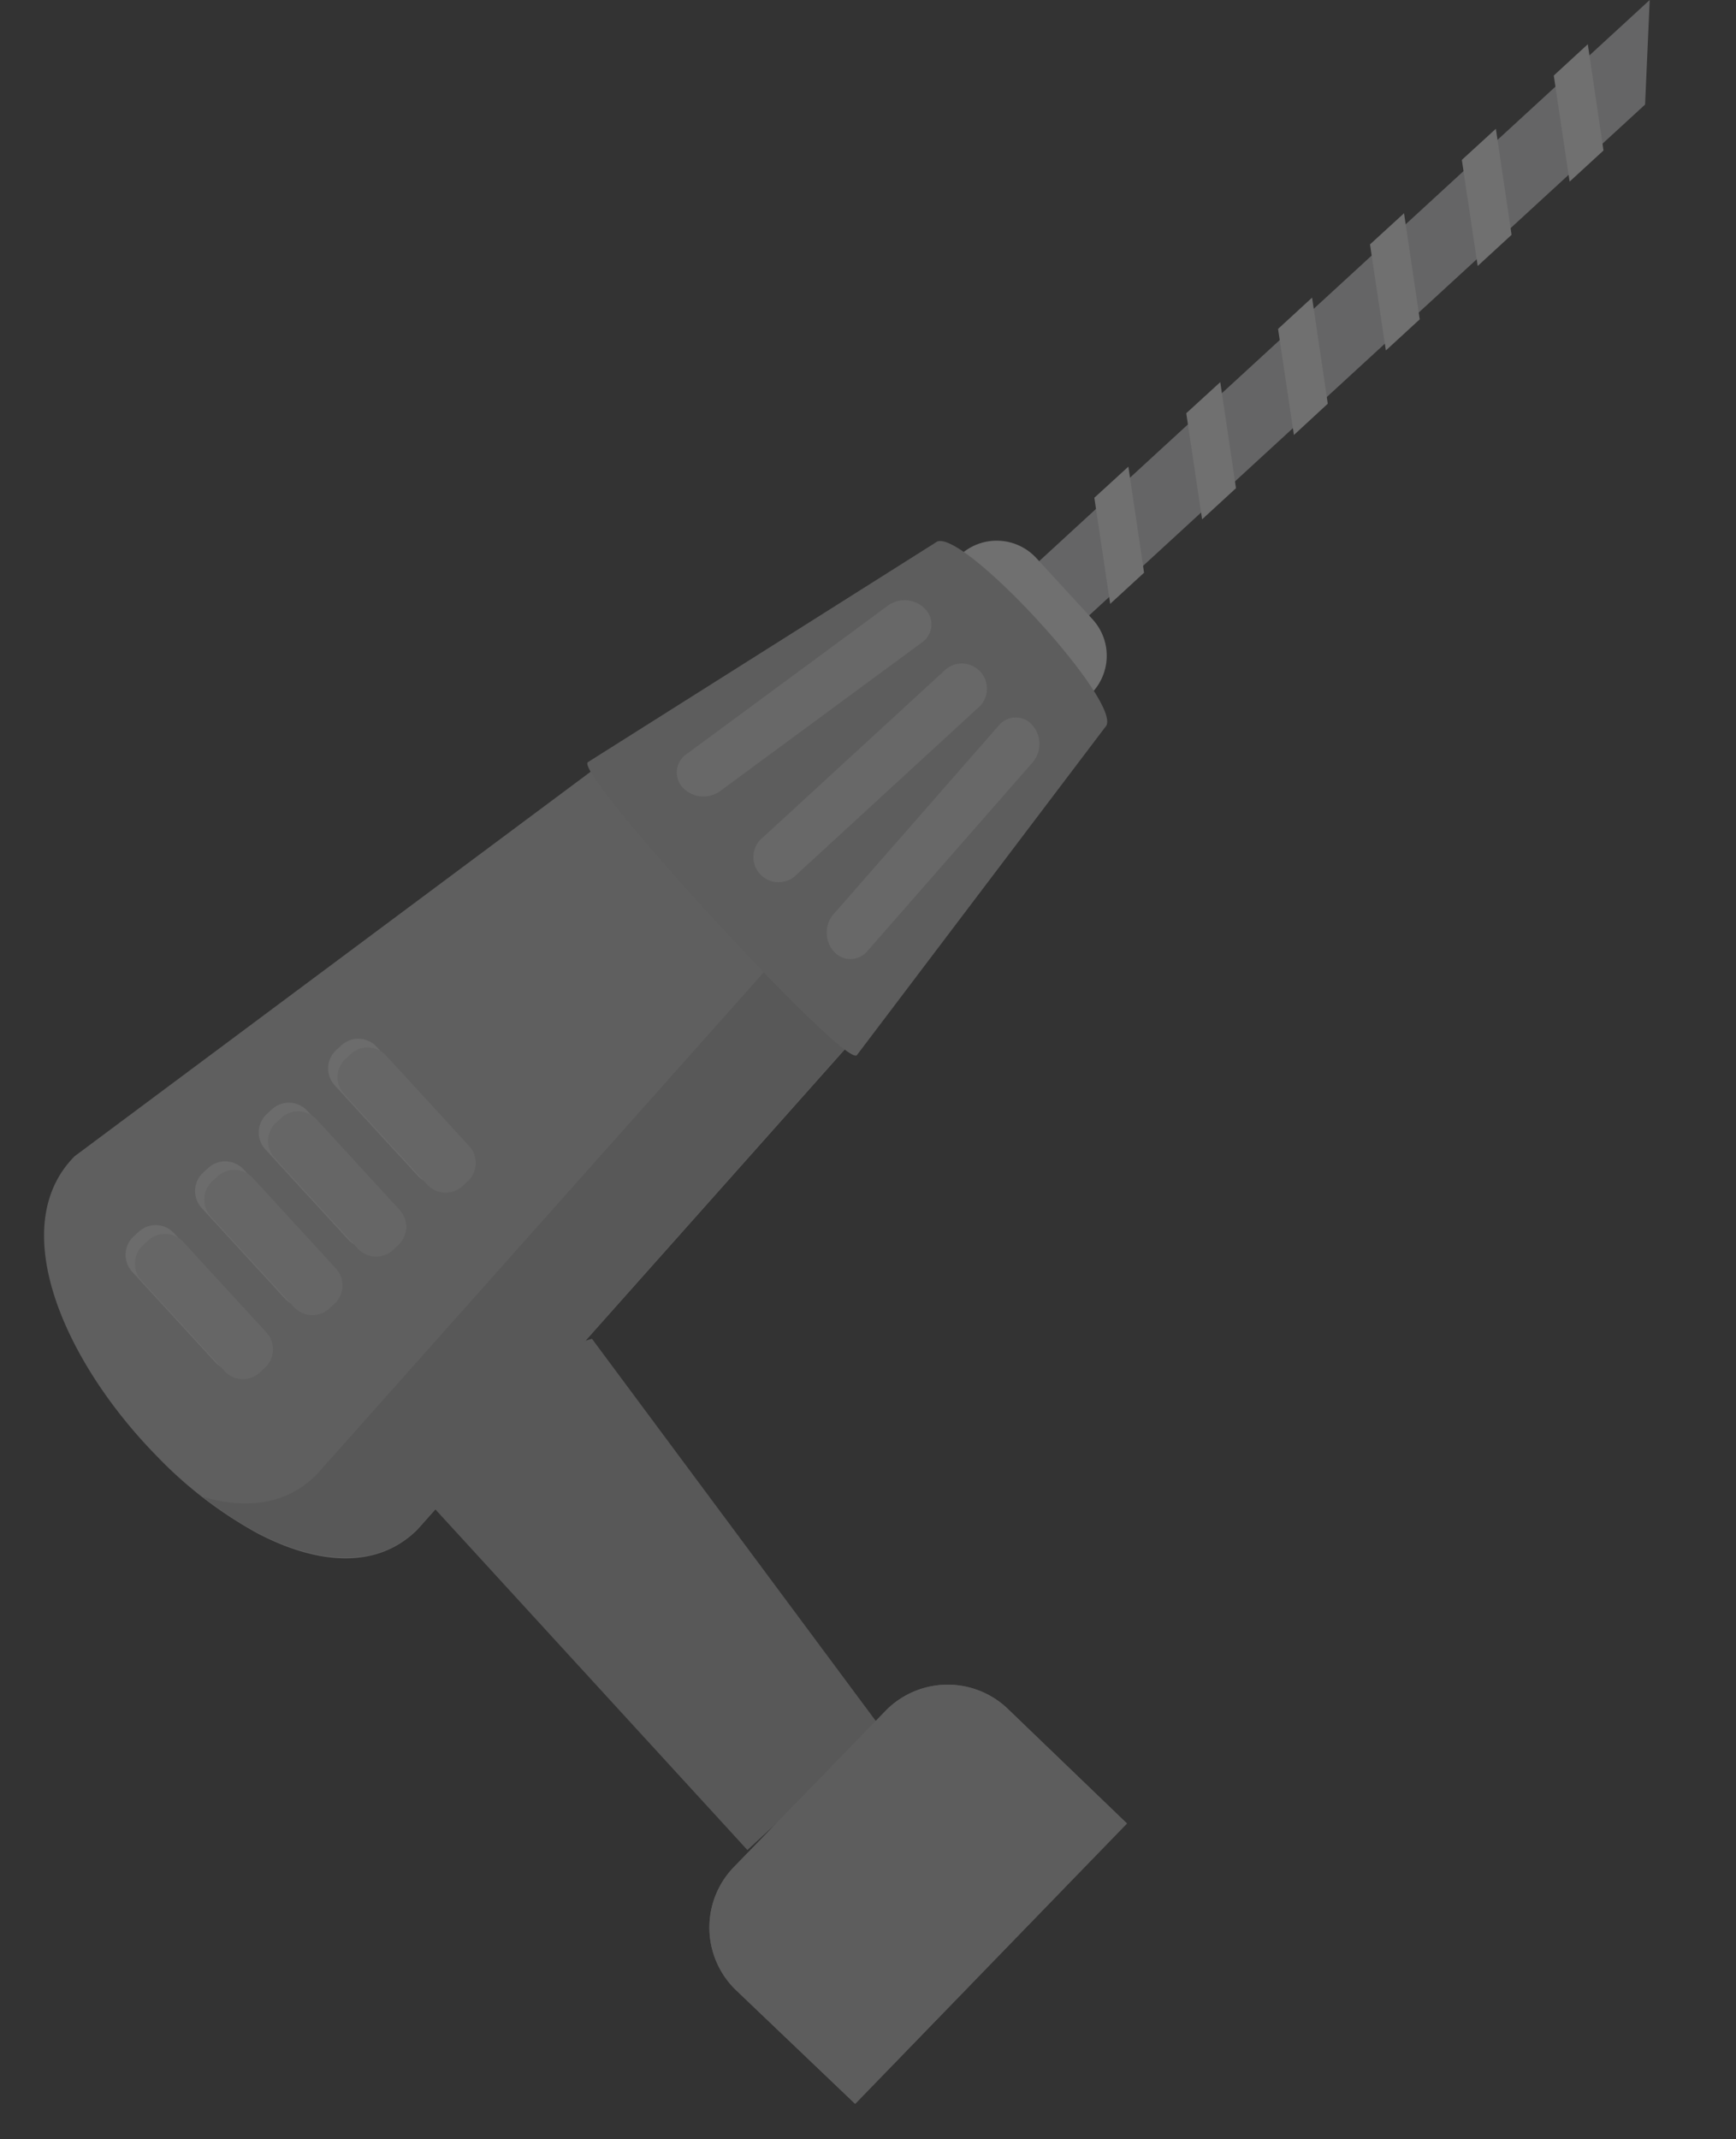<svg xmlns="http://www.w3.org/2000/svg" width="164" height="202" fill="none"><rect width="100%" height="100%" fill="#333333" stroke="none"/><g clip-path="url(#a)" opacity=".3"><path fill="#C6C6C6" d="M14.807 137.493a39.506 39.506 0 0 0 9.439 7.26c5.666 2.983 11.327 3.52 15.185-.309l42.813-48.082-23.538-25.656-51.649 38.468c-6.616 6.651-.986 19.421 7.75 28.319Z"/><path fill="#AEAEAE" d="m29.878 139.277 42.814-48.068-16.834-18.395 2.799-2.134L82.25 96.291l-42.814 48.097c-3.857 3.828-9.52 3.234-15.185.309a35.334 35.334 0 0 1-5.06-3.351c4.045 1.201 7.856.757 10.686-2.069Z"/><path fill="#AEAEAE" d="m70.606 174.695 12.592-11.566-27.276-36.713a24.052 24.052 0 0 0-15.83 14.983l30.514 33.296Z"/><path fill="silver" d="m80.786 198.663 25.676-26.474-11.136-10.708a8.207 8.207 0 0 0-11.613.017l-14.508 14.933a8.21 8.21 0 0 0 .433 11.597l11.148 10.635Z"/><path fill="silver" d="m80.786 198.663 25.676-26.474-11.136-10.708a8.207 8.207 0 0 0-11.613.017l-14.508 14.933a8.21 8.21 0 0 0 .433 11.597l11.148 10.635Z"/><path fill="#F0F0F0" d="m12.624 116.753.487-.447a2.359 2.359 0 0 1 3.332.141l7.851 8.547a2.358 2.358 0 0 1-.141 3.332l-.487.448a2.358 2.358 0 0 1-3.333-.142l-7.85-8.546a2.36 2.36 0 0 1 .14-3.333Zm6.566-6.023.487-.447a2.359 2.359 0 0 1 3.332.141l7.851 8.547a2.358 2.358 0 0 1-.141 3.332l-.487.448a2.358 2.358 0 0 1-3.332-.142l-7.851-8.546a2.36 2.36 0 0 1 .141-3.333Zm6.015-5.536.488-.448a2.359 2.359 0 0 1 3.332.142l7.85 8.548c.88.96.817 2.451-.143 3.332l-.487.448a2.359 2.359 0 0 1-3.332-.142l-7.85-8.548a2.358 2.358 0 0 1 .142-3.332Zm6.555-6.039.488-.448a2.358 2.358 0 0 1 3.332.141l7.85 8.547a2.358 2.358 0 0 1-.14 3.332l-.488.448a2.358 2.358 0 0 1-3.332-.142l-7.851-8.546a2.358 2.358 0 0 1 .141-3.332Z"/><path fill="#DFDFDF" d="m14.015 117.122-.498.457a2.362 2.362 0 0 0-.162 3.332l7.859 8.558a2.346 2.346 0 0 0 3.312.141l.497-.457a2.359 2.359 0 0 0 .142-3.332l-7.85-8.548a2.356 2.356 0 0 0-3.3-.151Zm6.046-5.58.487-.448a2.359 2.359 0 0 1 3.333.141l7.85 8.547a2.358 2.358 0 0 1-.14 3.332l-.488.448a2.358 2.358 0 0 1-3.332-.142l-7.851-8.546a2.358 2.358 0 0 1 .141-3.332Zm6.023-5.532.488-.448a2.359 2.359 0 0 1 3.332.142l7.85 8.548a2.36 2.36 0 0 1-.143 3.333l-.487.447a2.359 2.359 0 0 1-3.332-.142l-7.85-8.548a2.358 2.358 0 0 1 .142-3.332Zm6.563-6.031.487-.448a2.358 2.358 0 0 1 3.333.142l7.85 8.546a2.36 2.36 0 0 1-.14 3.333l-.488.447a2.359 2.359 0 0 1-3.332-.141l-7.851-8.547a2.358 2.358 0 0 1 .141-3.332Z"/><path fill="#DBDBDF" d="m96.336 64.133 59.075-54.26.437-9.873-64.222 59 4.71 5.133Z"/><path fill="#fff" d="m148.282 17.15 3.2-2.94-1.483-10.033-3.214 2.955 1.497 10.018Zm-8.684 7.966 3.2-2.94-1.483-10.018-3.214 2.94 1.497 10.018Zm-8.676 7.979 3.2-2.94-1.482-10.019-3.215 2.941 1.497 10.018Zm-8.687 7.982 3.2-2.955-1.483-10.018-3.214 2.955 1.497 10.018Zm-8.672 7.963 3.2-2.94-1.483-10.018-3.214 2.94 1.497 10.018Zm-8.684 7.981 3.2-2.94-1.482-10.018-3.215 2.94 1.497 10.018ZM90.726 52.39l-2.552 2.344 12.19 13.27 2.542-2.335a5.09 5.09 0 0 0 .305-7.193l-5.312-5.782a5.09 5.09 0 0 0-7.173-.305Z"/><path fill="silver" d="m80.94 99.65 23.465-30.983c2.13-1.922-13.934-19.353-16.02-17.433L55.527 71.976c-1.238 1.14 24.175 28.813 25.413 27.673Z"/><path fill="#E5E5E5" d="m75.028 82.79 17.558-16.127a2.373 2.373 0 0 0-3.196-3.492L71.832 79.297a2.373 2.373 0 0 0 3.196 3.493Zm-7.042-8.057 19.13-14.084a2.071 2.071 0 0 0 .287-3.134 2.69 2.69 0 0 0-3.496-.344L64.82 71.24a2.087 2.087 0 0 0-.3 3.148 2.689 2.689 0 0 0 3.467.346ZM78.73 86.35l15.637-17.854a2.07 2.07 0 0 1 3.15-.031 2.689 2.689 0 0 1 .046 3.51L81.925 89.827a2.071 2.071 0 0 1-3.15.017 2.66 2.66 0 0 1-.045-3.496Z"/></g><defs><clipPath id="a"><path fill="#fff" d="M155.848 0-.002 5.826 7.31 201.409l155.849-5.826z"/></clipPath></defs></svg>